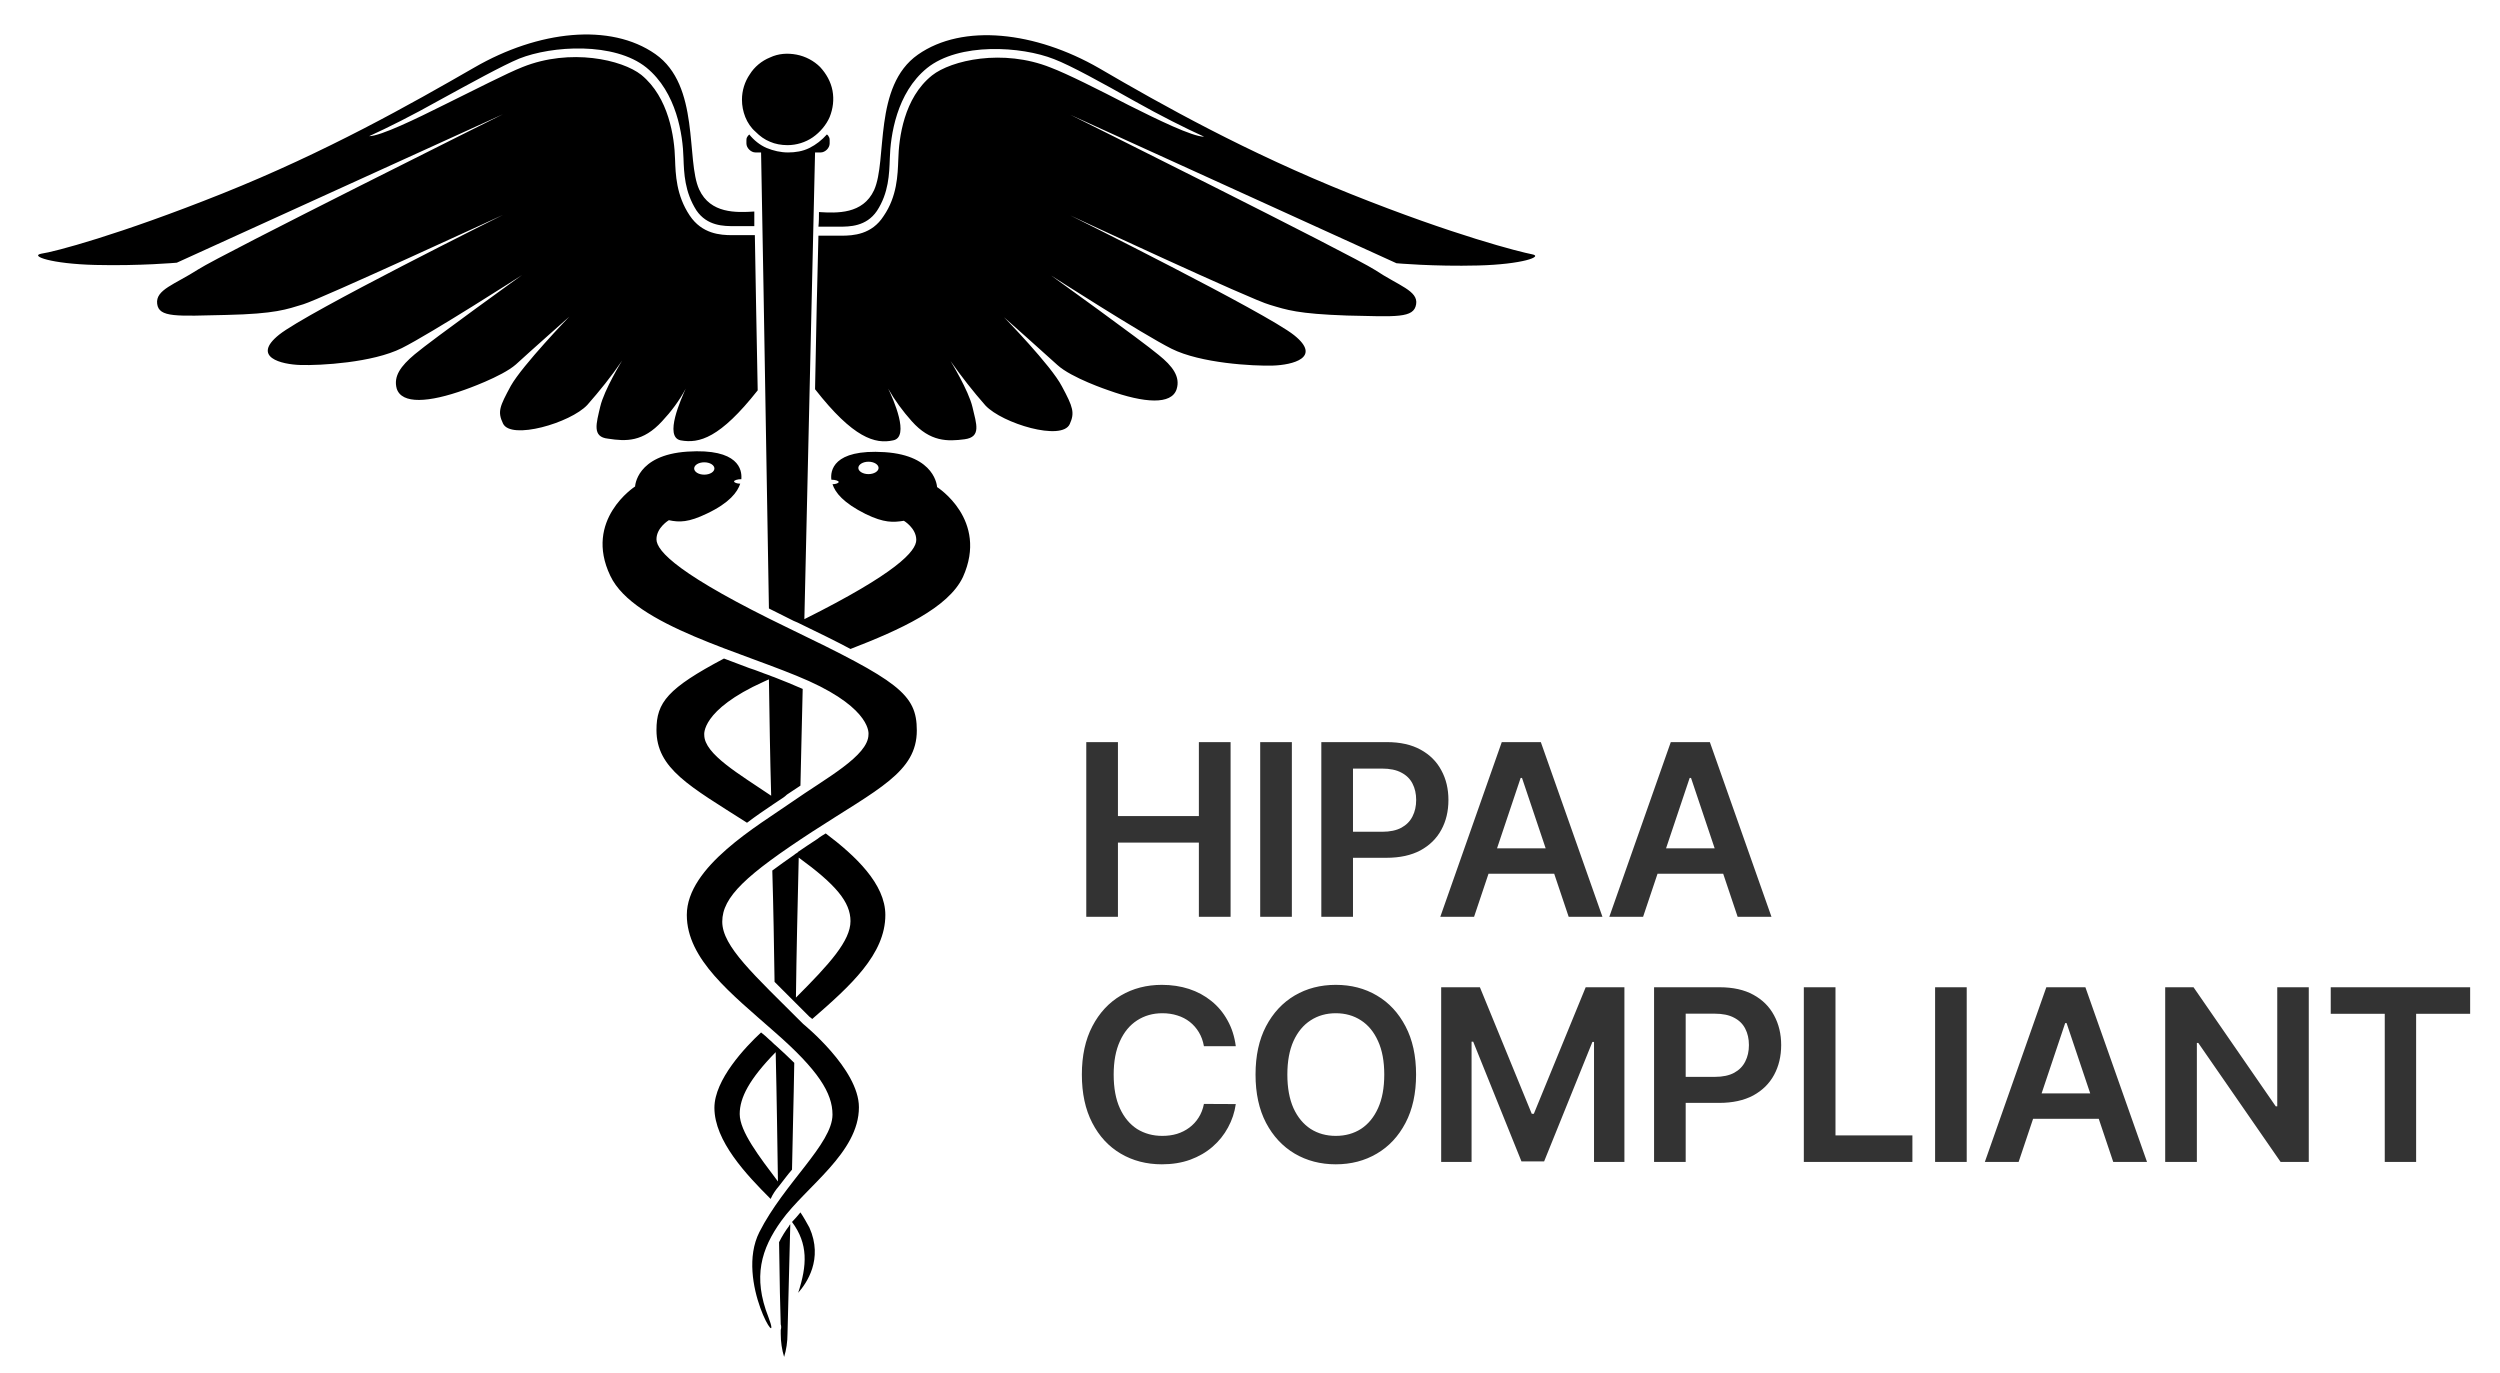 <svg width="51" height="28" viewBox="0 0 51 28" fill="none" xmlns="http://www.w3.org/2000/svg">
<path d="M22.16 18.703V15.139H22.806V16.648H24.457V15.139H25.104V18.703H24.457V17.189H22.806V18.703H22.16ZM26.354 15.139V18.703H25.708V15.139H26.354ZM26.955 18.703V15.139H28.291C28.565 15.139 28.795 15.191 28.98 15.293C29.167 15.395 29.308 15.535 29.403 15.714C29.5 15.891 29.548 16.093 29.548 16.319C29.548 16.548 29.5 16.751 29.403 16.928C29.307 17.106 29.165 17.245 28.977 17.348C28.789 17.448 28.558 17.499 28.283 17.499H27.397V16.968H28.196C28.356 16.968 28.487 16.94 28.589 16.885C28.691 16.829 28.766 16.753 28.815 16.655C28.865 16.558 28.89 16.446 28.89 16.319C28.89 16.193 28.865 16.081 28.815 15.985C28.766 15.889 28.69 15.814 28.587 15.761C28.485 15.706 28.353 15.679 28.192 15.679H27.601V18.703H26.955ZM30.071 18.703H29.382L30.636 15.139H31.433L32.69 18.703H32.001L31.049 15.87H31.021L30.071 18.703ZM30.093 17.306H31.973V17.824H30.093V17.306ZM33.519 18.703H32.83L34.084 15.139H34.881L36.138 18.703H35.448L34.497 15.87H34.469L33.519 18.703ZM33.541 17.306H35.421V17.824H33.541V17.306ZM25.21 21.342H24.56C24.541 21.235 24.507 21.141 24.457 21.058C24.407 20.975 24.345 20.904 24.271 20.846C24.197 20.788 24.112 20.744 24.017 20.715C23.923 20.685 23.821 20.67 23.712 20.67C23.518 20.67 23.347 20.719 23.197 20.816C23.047 20.913 22.93 21.054 22.846 21.241C22.761 21.427 22.719 21.653 22.719 21.921C22.719 22.194 22.761 22.424 22.846 22.61C22.931 22.796 23.049 22.936 23.197 23.032C23.347 23.125 23.518 23.172 23.71 23.172C23.817 23.172 23.917 23.159 24.01 23.131C24.104 23.102 24.188 23.059 24.262 23.004C24.337 22.948 24.401 22.88 24.452 22.798C24.504 22.717 24.54 22.624 24.56 22.52L25.21 22.523C25.186 22.693 25.133 22.852 25.052 23C24.972 23.149 24.867 23.28 24.737 23.393C24.607 23.506 24.455 23.594 24.281 23.658C24.107 23.721 23.914 23.752 23.702 23.752C23.389 23.752 23.109 23.679 22.863 23.534C22.617 23.389 22.423 23.18 22.282 22.906C22.14 22.632 22.07 22.304 22.07 21.921C22.07 21.537 22.141 21.209 22.284 20.936C22.426 20.663 22.621 20.453 22.866 20.308C23.113 20.163 23.391 20.091 23.702 20.091C23.9 20.091 24.085 20.119 24.255 20.174C24.426 20.23 24.578 20.312 24.711 20.42C24.844 20.526 24.954 20.657 25.04 20.813C25.127 20.967 25.184 21.143 25.21 21.342ZM28.888 21.921C28.888 22.305 28.816 22.634 28.672 22.908C28.529 23.18 28.335 23.389 28.087 23.534C27.841 23.679 27.563 23.752 27.25 23.752C26.938 23.752 26.659 23.679 26.412 23.534C26.166 23.388 25.971 23.179 25.827 22.906C25.684 22.632 25.613 22.304 25.613 21.921C25.613 21.537 25.684 21.209 25.827 20.936C25.971 20.663 26.166 20.453 26.412 20.308C26.659 20.163 26.938 20.091 27.25 20.091C27.563 20.091 27.841 20.163 28.087 20.308C28.335 20.453 28.529 20.663 28.672 20.936C28.816 21.209 28.888 21.537 28.888 21.921ZM28.239 21.921C28.239 21.651 28.197 21.423 28.112 21.238C28.028 21.051 27.912 20.91 27.764 20.815C27.615 20.718 27.444 20.67 27.25 20.67C27.057 20.67 26.886 20.718 26.737 20.815C26.589 20.91 26.472 21.051 26.387 21.238C26.304 21.423 26.262 21.651 26.262 21.921C26.262 22.192 26.304 22.42 26.387 22.607C26.472 22.793 26.589 22.933 26.737 23.03C26.886 23.125 27.057 23.172 27.25 23.172C27.444 23.172 27.615 23.125 27.764 23.03C27.912 22.933 28.028 22.793 28.112 22.607C28.197 22.42 28.239 22.192 28.239 21.921ZM29.4 20.14H30.19L31.248 22.722H31.29L32.348 20.14H33.138V23.703H32.518V21.255H32.485L31.5 23.693H31.038L30.053 21.25H30.02V23.703H29.4V20.14ZM33.743 23.703V20.14H35.079C35.353 20.14 35.583 20.191 35.768 20.293C35.955 20.395 36.096 20.535 36.191 20.714C36.287 20.891 36.336 21.093 36.336 21.319C36.336 21.548 36.287 21.751 36.191 21.928C36.095 22.106 35.953 22.245 35.765 22.348C35.577 22.448 35.345 22.499 35.071 22.499H34.185V21.968H34.983C35.144 21.968 35.275 21.94 35.377 21.885C35.479 21.829 35.554 21.753 35.603 21.655C35.653 21.558 35.678 21.446 35.678 21.319C35.678 21.193 35.653 21.081 35.603 20.985C35.554 20.889 35.478 20.814 35.375 20.761C35.273 20.706 35.141 20.679 34.98 20.679H34.388V23.703H33.743ZM36.798 23.703V20.14H37.444V23.162H39.013V23.703H36.798ZM40.121 20.14V23.703H39.476V20.14H40.121ZM41.18 23.703H40.491L41.745 20.14H42.542L43.799 23.703H43.11L42.158 20.87H42.13L41.18 23.703ZM41.203 22.306H43.082V22.824H41.203V22.306ZM47.099 20.14V23.703H46.524L44.845 21.276H44.816V23.703H44.17V20.14H44.748L46.425 22.569H46.456V20.14H47.099ZM47.547 20.681V20.14H50.391V20.681H49.289V23.703H48.649V20.681H47.547Z" fill="black" fill-opacity="0.8"/>
<path d="M15.893 25.341C15.904 26.144 15.916 26.729 15.927 27.016C15.939 27.05 15.939 27.096 15.927 27.131C15.927 27.176 15.927 27.211 15.927 27.211C15.927 27.371 15.95 27.532 15.996 27.681C16.042 27.532 16.065 27.371 16.065 27.211C16.065 27.154 16.088 26.316 16.122 24.974C16.111 24.985 16.099 24.997 16.099 25.008C16.019 25.112 15.95 25.226 15.893 25.341ZM13.507 8.593C13.69 8.398 13.862 8.169 13.989 7.928C13.897 8.135 13.541 8.915 13.885 8.983C14.264 9.052 14.688 8.938 15.457 7.963C15.434 6.712 15.411 5.622 15.399 4.797H14.987C14.964 4.797 14.952 4.797 14.929 4.797C14.7 4.797 14.321 4.774 14.069 4.395C13.794 3.982 13.782 3.558 13.771 3.248C13.759 2.801 13.645 1.986 13.082 1.527C12.692 1.218 11.637 0.977 10.662 1.367C10.341 1.493 9.698 1.826 9.068 2.135C8.494 2.422 7.76 2.778 7.53 2.778C7.909 2.606 8.414 2.353 8.964 2.044C9.595 1.699 10.261 1.332 10.593 1.195C11.258 0.931 12.532 0.851 13.186 1.378C13.805 1.883 13.931 2.755 13.943 3.225C13.954 3.535 13.966 3.913 14.207 4.292C14.425 4.613 14.769 4.613 14.975 4.613H15.021H15.388C15.388 4.51 15.388 4.418 15.388 4.315C15.021 4.338 14.493 4.361 14.264 3.867C13.989 3.271 14.287 1.745 13.369 1.103C12.451 0.461 10.983 0.621 9.675 1.378C8.379 2.124 6.659 3.099 4.537 3.948C2.414 4.797 1.095 5.141 0.843 5.175C0.602 5.221 1.038 5.382 1.944 5.405C2.85 5.427 3.607 5.359 3.607 5.359L10.261 2.33C10.261 2.33 4.525 5.187 4.043 5.496C3.561 5.806 3.171 5.909 3.206 6.196C3.24 6.483 3.607 6.448 4.617 6.425C5.626 6.402 5.844 6.311 6.188 6.207C6.532 6.104 10.261 4.384 10.261 4.384C10.261 4.384 6.269 6.368 5.695 6.827C5.122 7.286 5.741 7.435 6.131 7.446C6.532 7.458 7.599 7.4 8.196 7.102C8.792 6.804 10.65 5.611 10.65 5.611C10.65 5.611 8.815 6.93 8.46 7.228C8.173 7.469 8.024 7.676 8.093 7.928C8.196 8.249 8.746 8.215 9.48 7.951C9.48 7.951 10.238 7.687 10.524 7.435C10.811 7.171 11.614 6.46 11.614 6.46C11.614 6.46 10.662 7.446 10.421 7.871C10.192 8.295 10.146 8.398 10.261 8.639C10.421 8.983 11.637 8.628 11.981 8.261C12.233 7.974 12.474 7.676 12.692 7.355C12.692 7.355 12.325 7.951 12.245 8.295C12.165 8.639 12.073 8.915 12.406 8.949C12.773 9.006 13.117 9.018 13.507 8.593ZM15.778 16.405C15.812 16.382 15.847 16.359 15.881 16.336C15.95 16.291 16.008 16.256 16.053 16.21C16.145 16.153 16.237 16.084 16.329 16.027C16.34 15.373 16.363 14.707 16.375 14.054C16.191 13.973 15.996 13.893 15.79 13.813C15.778 13.813 15.767 13.801 15.755 13.801C15.732 13.79 15.721 13.79 15.698 13.778C15.56 13.732 15.434 13.675 15.285 13.629C15.113 13.56 14.941 13.503 14.769 13.434C13.621 14.042 13.392 14.329 13.392 14.891C13.392 15.682 14.069 16.038 15.239 16.784C15.422 16.646 15.606 16.52 15.778 16.405ZM14.367 14.994C14.367 14.994 14.287 14.489 15.583 13.905C15.617 13.893 15.652 13.87 15.686 13.859C15.698 14.65 15.709 15.442 15.732 16.233C15.09 15.797 14.367 15.384 14.367 14.994ZM16.329 24.733C16.271 24.802 16.214 24.871 16.157 24.928C16.489 25.375 16.466 25.811 16.283 26.373C16.455 26.178 16.799 25.685 16.512 25.043C16.455 24.94 16.398 24.836 16.329 24.733ZM15.801 20.03C15.927 20.156 16.076 20.305 16.225 20.454C16.317 20.546 16.409 20.638 16.512 20.741C16.524 20.753 16.547 20.764 16.57 20.787C17.35 20.11 18.061 19.468 18.061 18.665C18.061 18.034 17.453 17.46 16.845 17.002C16.788 17.036 16.73 17.07 16.673 17.116C16.535 17.208 16.409 17.288 16.294 17.369C16.294 17.369 16.283 17.369 16.283 17.38C16.26 17.403 16.225 17.415 16.203 17.438C16.042 17.552 15.893 17.655 15.755 17.759C15.778 18.527 15.79 19.296 15.801 20.03ZM16.294 17.495C17.051 18.046 17.35 18.401 17.35 18.791C17.35 19.193 16.925 19.663 16.237 20.351C16.248 19.433 16.271 18.481 16.294 17.495ZM20.481 6.471C20.481 6.471 21.284 7.183 21.571 7.446C21.858 7.71 22.615 7.963 22.615 7.963C23.349 8.226 23.899 8.261 24.003 7.94C24.083 7.687 23.922 7.469 23.636 7.24C23.28 6.942 21.445 5.622 21.445 5.622C21.445 5.622 23.303 6.815 23.899 7.114C24.496 7.412 25.563 7.469 25.964 7.458C26.366 7.446 26.974 7.297 26.4 6.838C25.827 6.38 21.835 4.395 21.835 4.395C21.835 4.395 25.551 6.127 25.907 6.219C26.251 6.322 26.469 6.402 27.478 6.437C28.488 6.46 28.843 6.494 28.889 6.207C28.935 5.932 28.534 5.829 28.052 5.508C27.57 5.198 21.835 2.342 21.835 2.342L28.488 5.37C28.488 5.37 29.245 5.439 30.151 5.416C31.057 5.393 31.493 5.232 31.252 5.187C31.012 5.141 29.681 4.808 27.559 3.959C25.437 3.11 23.716 2.147 22.42 1.39C21.123 0.644 19.644 0.472 18.726 1.114C17.808 1.757 18.107 3.271 17.831 3.879C17.602 4.372 17.074 4.349 16.707 4.326C16.707 4.418 16.707 4.521 16.696 4.624H17.074H17.12C17.327 4.624 17.671 4.624 17.889 4.303C18.13 3.936 18.141 3.546 18.152 3.236C18.164 2.766 18.29 1.894 18.91 1.39C19.564 0.862 20.837 0.942 21.502 1.206C21.835 1.332 22.5 1.699 23.131 2.055C23.682 2.365 24.186 2.617 24.565 2.789C24.324 2.789 23.601 2.434 23.028 2.147C22.408 1.826 21.766 1.504 21.433 1.378C20.458 0.988 19.403 1.229 19.013 1.539C18.439 1.998 18.336 2.812 18.325 3.259C18.313 3.569 18.302 4.005 18.026 4.407C17.785 4.785 17.407 4.808 17.166 4.808C17.143 4.808 17.132 4.808 17.109 4.808H16.696C16.673 5.634 16.65 6.712 16.627 7.94C17.407 8.938 17.854 9.064 18.221 8.983C18.566 8.915 18.221 8.135 18.118 7.928C18.256 8.169 18.416 8.387 18.6 8.593C18.979 9.018 19.334 9.006 19.678 8.961C20.022 8.915 19.919 8.651 19.839 8.307C19.759 7.963 19.391 7.366 19.391 7.366C19.609 7.676 19.85 7.985 20.103 8.272C20.447 8.639 21.663 9.006 21.823 8.651C21.927 8.421 21.892 8.307 21.663 7.882C21.445 7.458 20.481 6.471 20.481 6.471ZM16.065 2.961C16.248 2.961 16.432 2.904 16.581 2.801C16.73 2.697 16.856 2.548 16.925 2.388C16.994 2.216 17.017 2.032 16.983 1.849C16.948 1.665 16.856 1.504 16.73 1.367C16.604 1.241 16.432 1.149 16.248 1.114C16.065 1.08 15.881 1.091 15.709 1.172C15.537 1.241 15.388 1.367 15.296 1.516C15.193 1.665 15.136 1.849 15.136 2.032C15.136 2.158 15.159 2.273 15.204 2.388C15.25 2.502 15.319 2.606 15.411 2.686C15.503 2.778 15.595 2.846 15.709 2.892C15.812 2.938 15.939 2.961 16.065 2.961ZM19.116 9.936C19.116 9.936 19.093 9.293 18.049 9.224C16.983 9.156 16.937 9.614 16.96 9.786C17.04 9.786 17.109 9.809 17.109 9.832C17.109 9.855 17.051 9.878 16.983 9.878C17.04 10.05 17.201 10.257 17.659 10.486C18.038 10.67 18.221 10.658 18.439 10.624C18.439 10.624 18.692 10.773 18.692 11.014C18.692 11.243 18.29 11.691 16.409 12.631C16.524 7.561 16.627 3.11 16.627 3.11H16.742C16.788 3.11 16.833 3.087 16.868 3.053C16.902 3.019 16.925 2.973 16.925 2.927V2.869C16.925 2.846 16.925 2.824 16.914 2.801C16.902 2.778 16.891 2.755 16.868 2.743C16.765 2.858 16.65 2.95 16.512 3.019C16.375 3.087 16.225 3.11 16.076 3.11C15.927 3.11 15.778 3.076 15.64 3.019C15.503 2.961 15.377 2.858 15.285 2.743C15.262 2.766 15.25 2.778 15.239 2.801C15.227 2.824 15.227 2.846 15.227 2.869V2.927C15.227 2.973 15.25 3.019 15.285 3.053C15.319 3.087 15.365 3.11 15.411 3.11H15.526C15.526 3.11 15.606 7.435 15.686 12.413C15.847 12.494 16.008 12.574 16.191 12.666C16.214 12.677 16.248 12.689 16.271 12.7C16.696 12.906 17.051 13.079 17.35 13.239C18.359 12.849 19.346 12.402 19.644 11.771C20.171 10.601 19.116 9.936 19.116 9.936ZM17.717 9.672C17.602 9.672 17.51 9.614 17.51 9.546C17.51 9.477 17.602 9.419 17.717 9.419C17.831 9.419 17.923 9.477 17.923 9.546C17.923 9.614 17.831 9.672 17.717 9.672ZM15.893 24.194C15.985 24.079 16.065 23.965 16.157 23.861C16.168 23.207 16.191 22.473 16.203 21.682C16.088 21.567 15.962 21.452 15.824 21.326C15.778 21.292 15.744 21.246 15.698 21.212C15.64 21.154 15.583 21.108 15.526 21.062C15.204 21.361 14.574 22.026 14.574 22.599C14.574 23.276 15.227 23.965 15.721 24.458C15.767 24.355 15.824 24.274 15.893 24.194ZM15.824 21.464C15.847 22.439 15.858 23.334 15.87 24.102C15.491 23.598 15.09 23.081 15.09 22.726C15.09 22.393 15.285 22.015 15.824 21.464ZM16.088 12.815C13.851 11.736 13.392 11.243 13.392 11.002C13.392 10.761 13.645 10.612 13.645 10.612C13.862 10.658 14.046 10.658 14.425 10.475C14.883 10.257 15.044 10.039 15.101 9.867C15.032 9.867 14.975 9.844 14.975 9.821C14.975 9.798 15.044 9.775 15.124 9.775V9.763C15.136 9.591 15.078 9.144 14.023 9.213C12.979 9.282 12.956 9.924 12.956 9.924C12.956 9.924 11.901 10.601 12.451 11.748C12.933 12.769 15.193 13.308 16.501 13.893C17.797 14.478 17.717 14.983 17.717 14.983C17.717 15.419 16.845 15.877 16.157 16.359C15.468 16.841 14.011 17.678 14.011 18.665C14.011 19.571 14.918 20.271 15.801 21.051C16.696 21.831 16.983 22.301 16.983 22.737C16.983 23.334 15.996 24.137 15.491 25.135C14.987 26.133 15.985 27.681 15.675 26.867C15.354 26.052 15.526 25.479 15.939 24.905C16.443 24.205 17.522 23.517 17.522 22.588C17.522 21.808 16.386 20.89 16.386 20.89C15.377 19.881 14.734 19.307 14.734 18.803C14.734 18.298 15.216 17.851 16.57 16.967C17.912 16.096 18.703 15.751 18.703 14.902C18.703 14.157 18.325 13.893 16.088 12.815ZM14.367 9.431C14.482 9.431 14.574 9.488 14.574 9.557C14.574 9.626 14.482 9.683 14.367 9.683C14.252 9.683 14.161 9.626 14.161 9.557C14.161 9.488 14.252 9.431 14.367 9.431Z" fill="black"/>
</svg>
